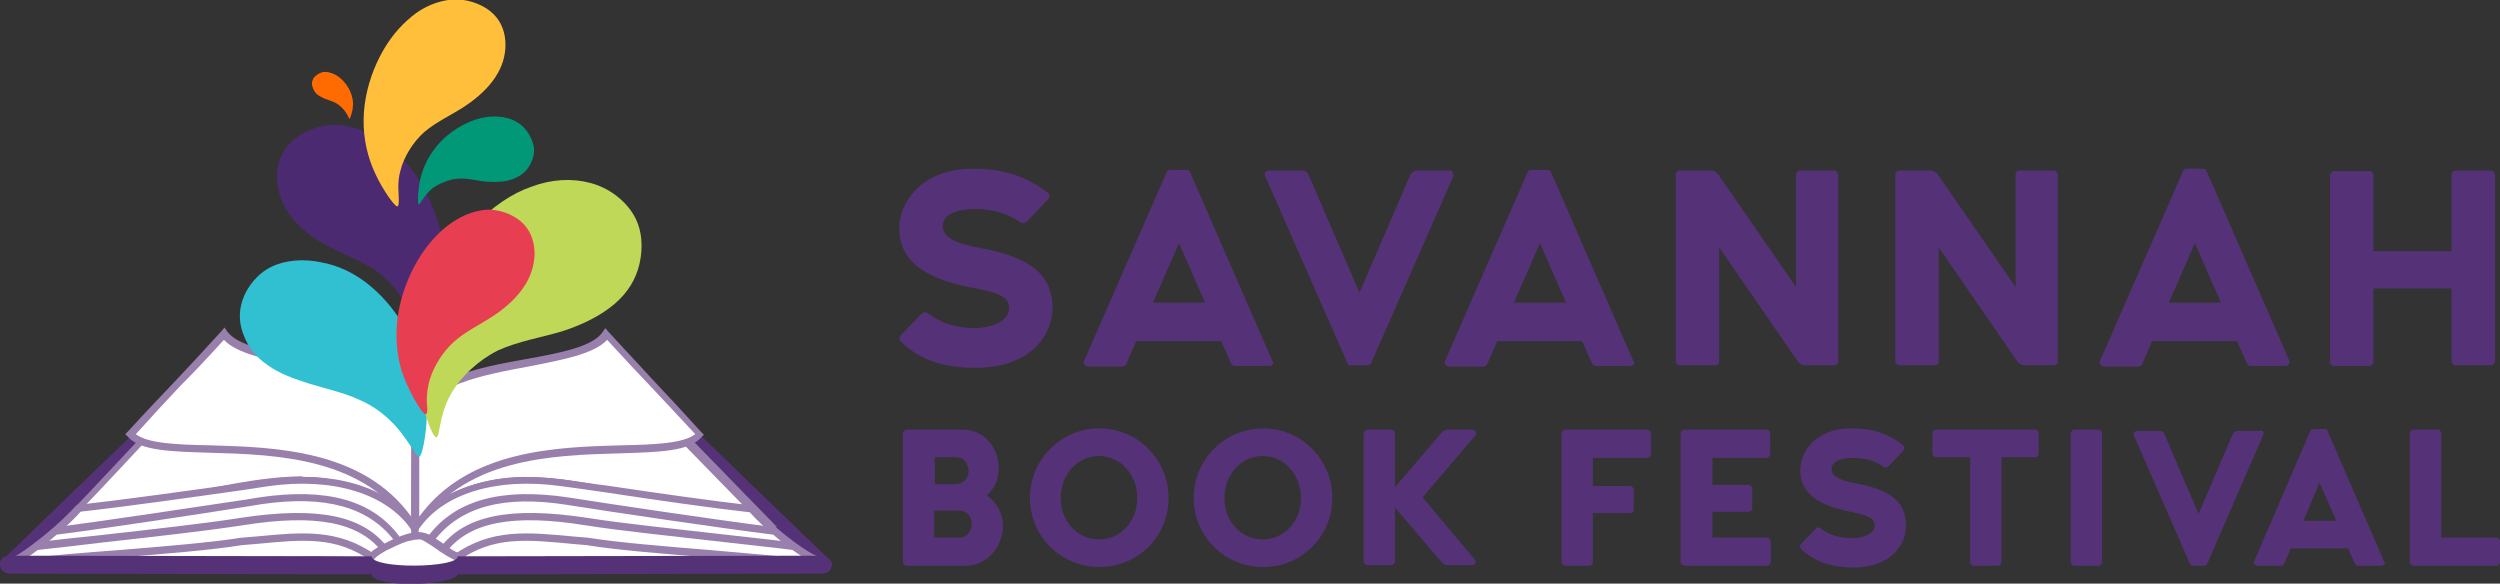 <?xml version="1.0" encoding="utf-8"?>
<!-- Generator: Adobe Illustrator 19.2.1, SVG Export Plug-In . SVG Version: 6.00 Build 0)  -->
<svg version="1.1" id="Layer_1" xmlns="http://www.w3.org/2000/svg" xmlns:xlink="http://www.w3.org/1999/xlink" x="0px" y="0px"
	 width="403.1px" height="94.1px" viewBox="0 0 403.1 94.1" style="enable-background:new 0 0 403.1 94.1;" xml:space="preserve">
<rect x="0" y="0" width="403.1" height="94.1" fill="#333333" stroke="none"/>
<style type="text/css">
	.st0{fill:#553278;stroke:#553278;stroke-width:0.25;stroke-miterlimit:10;}
	.st1{fill-rule:evenodd;clip-rule:evenodd;fill:#553278;}
	.st2{fill-rule:evenodd;clip-rule:evenodd;fill:#FFFFFF;}
	.st3{fill:#987FAC;}
	.st4{fill-rule:evenodd;clip-rule:evenodd;fill:#4C2A71;}
	.st5{fill-rule:evenodd;clip-rule:evenodd;fill:#FFBF3B;}
	.st6{fill-rule:evenodd;clip-rule:evenodd;fill:#30C0D2;}
	.st7{fill-rule:evenodd;clip-rule:evenodd;fill:#009877;}
	.st8{fill-rule:evenodd;clip-rule:evenodd;fill:#BFD857;}
	.st9{fill-rule:evenodd;clip-rule:evenodd;fill:#E73E51;}
	.st10{fill-rule:evenodd;clip-rule:evenodd;fill:#FF6B00;}
	.st11{fill:#553278;}
</style>
<g>
	<path class="st0" d="M155.9,91.1L155.9,91.1h-6.3h-3.4c-0.2,0-0.5-0.2-0.5-0.5V69.9c0-0.2,0.2-0.5,0.5-0.5h3.9h5.2h0
		c3.1,0,5.6,2.6,5.6,6.1c0,1.9-0.8,3.4-2,4.4c1.6,1,2.7,2.9,2.7,4.9C161.5,88.3,159,91,155.9,91.1z M150.6,73.6v4.6h3.5
		c0.4,0,2.2-0.3,2.2-2.3c0-0.6-0.4-2.3-2.2-2.3H150.6z M156.8,84.5c0-2.2-1.9-2.3-2.2-2.3h-1.4h-2.7v4.6h4
		C156.4,86.9,156.8,85.1,156.8,84.5z"/>
	<path class="st0" d="M166.2,80.3c0-6.1,4.9-11.1,11.1-11.1c6.1,0,11,5,11,11.1c0,6.1-4.9,11-11,11
		C171.1,91.3,166.2,86.4,166.2,80.3z M183.5,80.3c0-3.8-2.7-6.9-6.3-6.9c-3.6,0-6.3,3.1-6.3,6.9c0,3.8,2.7,6.8,6.3,6.8
		C180.8,87.1,183.5,84.1,183.5,80.3z"/>
	<path class="st0" d="M192.6,80.3c0-6.1,4.9-11.1,11.1-11.1c6.1,0,11,5,11,11.1c0,6.1-4.9,11-11,11
		C197.5,91.3,192.6,86.4,192.6,80.3z M209.9,80.3c0-3.8-2.7-6.9-6.3-6.9c-3.6,0-6.3,3.1-6.3,6.9c0,3.8,2.7,6.8,6.3,6.8
		C207.2,87.1,209.9,84.1,209.9,80.3z"/>
	<path class="st0" d="M237.7,90.3c0.2,0.2,0.1,0.7-0.3,0.7h-4c-0.2,0-0.7-0.2-0.9-0.5l-7.7-9v9c0,0.2-0.2,0.5-0.4,0.5h-3.9
		c-0.2,0-0.5-0.2-0.5-0.5V69.9c0-0.2,0.2-0.5,0.5-0.5h3.9c0.2,0,0.4,0.2,0.4,0.5v9l7.7-9c0.2-0.3,0.6-0.5,0.9-0.5h4
		c0.4,0,0.6,0.5,0.4,0.7l-8.6,10.1L237.7,90.3z"/>
	<path class="st0" d="M266.1,69.9v3.3c0,0.2-0.2,0.5-0.5,0.5h-8.9v4.8h6.1c0.2,0,0.5,0.2,0.5,0.4v3.3c0,0.2-0.2,0.4-0.5,0.4h-6.1v8
		c0,0.2-0.2,0.5-0.4,0.5h-3.9c-0.2,0-0.5-0.2-0.5-0.5V69.9c0-0.2,0.2-0.5,0.5-0.5h3.9h9.3C265.8,69.4,266.1,69.7,266.1,69.9z"/>
	<path class="st0" d="M285.4,87.3v3.3c0,0.2-0.2,0.5-0.5,0.5h-11h-2.3c-0.2,0-0.5-0.2-0.5-0.5V69.9c0-0.2,0.2-0.5,0.5-0.5h3.9h9.4
		c0.2,0,0.4,0.2,0.4,0.5v3.3c0,0.2-0.2,0.5-0.4,0.5H276v4.6h5.9c0.2,0,0.5,0.2,0.5,0.4V82c0,0.2-0.2,0.4-0.5,0.4H276v4.4h9
		C285.2,86.9,285.4,87.1,285.4,87.3z"/>
	<path class="st0" d="M290.5,88.4c-0.2-0.2-0.2-0.5,0-0.6l2.4-2.5c0.2-0.2,0.4-0.2,0.6,0c0.6,0.5,2.2,1.6,5.2,1.6
		c1.3,0,3.7-0.5,3.7-2.2c0-1.2-1-1.7-4-2.3c-6.1-1.2-8-3.6-8-6.6c0-2.7,2.2-6.6,8.2-6.6c4.2,0,6.5,1.4,8.2,2.7
		c0.2,0.2,0.2,0.5,0,0.7l-2.4,2.5c-0.2,0.2-0.4,0.2-0.6,0.1c-1-0.8-2.7-1.5-5-1.5c-2.2,0-3.6,0.7-3.6,1.9c0,1.3,1.2,1.9,4.1,2.5
		c5.6,1,7.9,3,7.9,6.7c0,2.7-2.1,6.6-8.5,6.6C295.5,91.3,292.7,90.6,290.5,88.4z"/>
	<path class="st0" d="M328.6,69.9v3.2c0,0.2-0.2,0.5-0.4,0.5h-5.6v17c0,0.2-0.2,0.5-0.5,0.5h-3.9c-0.2,0-0.4-0.2-0.4-0.5v-17h-5.6
		c-0.2,0-0.5-0.2-0.5-0.5v-3.2c0-0.2,0.2-0.5,0.5-0.5h7h2.9h6.1C328.4,69.4,328.6,69.7,328.6,69.9z"/>
	<path class="st0" d="M334,90.6V69.9c0-0.2,0.2-0.5,0.5-0.5h3.9c0.2,0,0.4,0.2,0.4,0.5v20.7c0,0.2-0.2,0.5-0.4,0.5h-3.9
		C334.2,91.1,334,90.8,334,90.6z"/>
	<path class="st0" d="M364.8,70.1l-9,20.7c-0.1,0.1-0.2,0.3-0.4,0.3h-1.2h-0.6c-0.2,0-0.3-0.1-0.4-0.3l-9-20.6
		c-0.2-0.4,0.2-0.6,0.4-0.6h3.7c0.2,0,0.6,0.2,0.6,0.5l5.6,13.1l5.6-13.1c0.1-0.2,0.4-0.5,0.6-0.5h3.7
		C364.7,69.4,365,69.7,364.8,70.1z"/>
	<path class="st0" d="M384,91.1h-3.8c-0.2,0-0.3-0.1-0.4-0.3l-1.1-2.5h-9.4l-1.1,2.5c-0.1,0.2-0.2,0.3-0.4,0.3h-3.8
		c-0.2,0-0.6-0.3-0.4-0.6l9-20.9c0.1-0.2,0.2-0.3,0.4-0.3h1.2h0.6c0.2,0,0.4,0.1,0.4,0.3l9.1,21C384.6,90.8,384.3,91.1,384,91.1z
		 M376.9,84.1l-2.9-6.6l-2.8,6.6H376.9z"/>
	<path class="st0" d="M403,87.3v3.3c0,0.2-0.2,0.5-0.4,0.5h-10.4h-3c-0.2,0-0.5-0.2-0.5-0.5V69.9c0-0.3,0.2-0.5,0.5-0.5h3.9
		c0.2,0,0.4,0.2,0.4,0.5v16.9h9.1C402.8,86.9,403,87.1,403,87.3z"/>
</g>
<path class="st1" d="M0.3,90.4c6.9-6.7,13.5-13.1,20.4-19.7c0.3-0.2,0.5-0.3,0.9-0.3l45.5,0l45.5,0c0.4,0,0.7,0.1,0.9,0.3
	c6.9,6.7,13.5,13.1,20.4,19.7c0.5,0.4,0.2,1.2-0.5,1.3c-18.8-0.2-50.3-0.2-55.8-0.6c-0.3,0-1.2-0.6-1.2-0.6c0,0,0.3,0.2,0.4,0.3
	c0.1,0.1,0.1,0.2,0,0.4c-0.3,0.6-1.6,1.1-2.4,1.1c-3.4,0.3-11,0.3-14.3,0c-1.1-0.1-2.1-0.5-2.4-1.1c-0.1-0.2-0.1-0.3,0-0.4
	c0-0.1,0.4-0.3,0.4-0.3c-0.1,0-0.9,0.5-1.2,0.6c-5.5,0.4-37,0.4-55.8,0.6C0,91.6-0.2,90.8,0.3,90.4z"/>
<g>
	<path class="st2" d="M105.7,66c-0.2-0.2-0.6-0.6-0.7-0.7c-1.8-0.2-3.9-0.6-7.3-1.4c-11-2.4-16.5-2.8-22.7-1.2
		c-3.2,0.9-6.8,2.8-8.1,4.5l0,0l-0.1,17.9c3.7-5.5,11.6-7.9,17.8-7.8c11.9,0.1,25.4,5.3,38.7,6.8C117.5,78.2,111.6,72.1,105.7,66z"
		/>
	<path class="st3" d="M66.3,87.3l0.1-21.4l0.6,0.6c1.8-1.8,5.3-3.5,8-4.2c6.1-1.6,11.2-1.3,23,1.1c3.1,0.7,5.2,1.1,7.2,1.4l0.2,0
		l0.4,0.3c0.2,0.1,0.4,0.4,0.5,0.4l0.1,0.1l18.9,19.4l-1.7-0.2c-5.8-0.7-11.6-2-17.3-3.3c-7.5-1.7-14.7-3.4-21.3-3.5
		c-0.1,0-0.2,0-0.3,0c-6,0-13.6,2.3-17.1,7.5L66.3,87.3z M67.6,67.6l-0.1,15.9c4.1-4.6,11.2-6.6,17-6.6c0.1,0,0.2,0,0.3,0
		c6.8,0.1,14,1.7,21.6,3.5c5.1,1.2,10.3,2.4,15.4,3.1l-16.5-16.9c-0.1-0.1-0.4-0.3-0.5-0.5l0,0c-2-0.2-4.1-0.6-7.1-1.3
		c-11.5-2.5-16.5-2.7-22.4-1.2C72,64.4,68.9,66.1,67.6,67.6z"/>
</g>
<g>
	<path class="st2" d="M27.7,66.1c0.2-0.2,0.6-0.6,0.7-0.7c1.8-0.2,3.9-0.6,7.3-1.4c11-2.4,16.5-2.8,22.7-1.2
		c3.2,0.9,6.8,2.8,8.1,4.5l0,0l0.1,17.9c-3.7-5.5-11.6-7.9-17.8-7.8c-11.9,0.1-24.8,5.1-38.2,6.6C16.4,78.1,21.8,72.2,27.7,66.1z"/>
	<path class="st3" d="M67.1,87.3L66,85.7c-3.5-5.3-11.3-7.5-17.3-7.5C42,78.2,35,79.8,27.6,81.5c-5.5,1.3-11.2,2.6-17,3.3l-1.7,0.2
		l1.2-1.2c3-3,5.8-6,8.6-9c2.8-3,5.6-6,8.6-9l0.1-0.1c0.1-0.1,0.3-0.3,0.5-0.4l0.4-0.3l0.2,0c2-0.2,4.1-0.6,7.2-1.3
		c11.7-2.5,16.9-2.8,23-1.2c2.7,0.8,6.2,2.4,8,4.2l0.6-0.6L67.1,87.3z M48.9,76.9c5.8,0,12.9,2.1,17,6.6l-0.1-15.9
		c-1.3-1.5-4.5-3.2-7.7-4.2c-5.8-1.5-10.8-1.3-22.4,1.2c-3,0.7-5.1,1.1-7.1,1.3l0,0c-0.2,0.2-0.4,0.4-0.6,0.5c-2.9,3-5.7,6-8.5,9
		c-2.4,2.6-4.9,5.2-7.4,7.8c5.1-0.7,10.2-1.9,15.2-3c7.5-1.7,14.5-3.3,21.3-3.4C48.8,76.9,48.8,76.9,48.9,76.9z"/>
</g>
<g>
	<path class="st2" d="M2.2,90.5l0.5,0c18.8,0.7,50.7-0.7,55.9,0.1c0.1,0,0.3,0.1,0.4,0.2c0.3,0.3,0.9-0.3,1.5-0.5
		c2.2-1.2,4.6-3,6.1-3.3l0,0c0.1,0,0.2,0,0.4,0c0.1,0,0.2,0,0.4,0l0,0c1.5,0.3,3.8,2.1,6.1,3.3c0.6,0.2,1.2,0.5,1.5,0.3
		c0.1-0.1,0.3,0.6,0.4,0.5c5.2-0.8,36.7,0.4,55.6-0.2l0.5-0.7c-2.3-1-8.1-5.8-10-8c-8.4-1-21.8-3-30.5-4.2
		C80,76.4,71.1,79,66.9,85.3c-4.2-6.2-13.1-8.9-23.8-7.4c-8.7,1.2-22,3.2-30.4,4.1C10.9,84.2,4.6,89.4,2.2,90.5z"/>
	<path class="st3" d="M75.2,91.7c-0.3,0-0.5-0.2-0.7-0.4c-0.4,0-0.9-0.2-1.4-0.4c-1-0.5-1.9-1.1-2.7-1.6c-1.3-0.8-2.5-1.6-3.3-1.7
		c-0.1,0-0.3,0-0.5,0c-0.8,0.2-2,0.9-3.3,1.7c-0.8,0.5-1.7,1.1-2.6,1.5c-0.2,0.1-0.4,0.2-0.5,0.3c-0.5,0.3-1.1,0.6-1.6,0.2
		c-2.6-0.4-11.6-0.3-22-0.1c-11.4,0.2-24.2,0.3-33.9,0l-0.5,0c-0.3,0-0.5-0.2-0.6-0.5C1.6,90.3,1.7,90,2,89.9
		c2.3-1,8.5-6.2,10.2-8.3c0.1-0.1,0.2-0.2,0.4-0.2c7.2-0.8,17.9-2.3,26.5-3.5l3.9-0.6c10.6-1.5,19.5,1.1,23.9,7
		c4.4-5.8,13.3-8.4,23.9-7c2.1,0.3,4.6,0.7,7.1,1c8,1.2,17.1,2.5,23.4,3.2c0.2,0,0.3,0.1,0.4,0.2c1.8,2.3,7.6,6.9,9.7,7.8
		c0.2,0.1,0.3,0.2,0.3,0.4c0.1,0.2,0,0.4-0.1,0.5l-0.5,0.7c-0.1,0.2-0.3,0.3-0.5,0.3c-9.6,0.3-22.2,0.2-33.4,0.1
		C86.9,91.4,77.8,91.3,75.2,91.7C75.3,91.7,75.2,91.7,75.2,91.7z M83.8,90.2c3.7,0,8.4,0.1,13.5,0.1c11,0.1,23.3,0.3,32.8-0.1
		c-2.7-1.5-7.4-5.5-9.2-7.6c-6.3-0.7-15.3-2-23.2-3.2c-2.6-0.4-5-0.7-7.1-1c-10.6-1.5-19.3,1.2-23.2,7.1c-0.2,0.3-0.8,0.3-1,0
		c-4-5.9-12.7-8.6-23.2-7.1L39.3,79c-8.5,1.2-19.1,2.7-26.3,3.5c-1.6,1.9-5.8,5.5-8.6,7.4c9.4,0.3,21.5,0.1,32.2,0
		c10.9-0.2,19.6-0.3,22.1,0.1c0.2,0,0.4,0.1,0.6,0.2c0.1-0.1,0.3-0.1,0.4-0.2c0.2-0.1,0.4-0.2,0.6-0.3c0.8-0.4,1.6-0.9,2.5-1.5
		c1.4-0.9,2.7-1.7,3.7-1.9c0.4-0.1,0.7-0.1,1,0c1,0.2,2.3,1,3.7,1.9c0.8,0.5,1.7,1,2.5,1.5c0.3,0.1,0.7,0.3,0.8,0.3
		c0.1-0.1,0.3-0.1,0.5-0.1c0.3,0.1,0.5,0.3,0.6,0.5C77,90.2,79.9,90.2,83.8,90.2z M59.4,90.3C59.4,90.3,59.4,90.3,59.4,90.3
		C59.4,90.3,59.4,90.3,59.4,90.3z"/>
</g>
<g>
	<path class="st3" d="M63.6,87.2c-4.2-5.5-11.2-7.4-21.5-5.9l-1.8,0.3C31.5,83,17,85.2,9.2,86.2L9,85c7.8-1,22.3-3.2,31-4.5l1.8-0.3
		c10.8-1.6,18.2,0.4,22.6,6.3L63.6,87.2z"/>
</g>
<g>
	<path class="st3" d="M61.7,89.1C58,84.2,51,82.8,39.1,84.7c-5.8,0.9-14.8,1.9-22.8,2.8c-4,0.5-7.7,0.9-10.5,1.2l-0.2-1.2
		c2.8-0.4,6.5-0.8,10.5-1.2c8-0.9,17-1.9,22.7-2.8c12.5-1.9,19.8-0.4,23.8,4.9L61.7,89.1z"/>
</g>
<g>
	<path class="st3" d="M5,91.2L4.9,90c3.6-0.5,8.8-0.9,14.2-1.3c7.3-0.6,14.8-1.2,19.8-2l2.4-0.2c7.4-0.7,13.2-1.3,19.3,3l-0.7,1
		c-5.7-4.1-11.1-3.5-18.5-2.8L39,87.9c-4.9,0.8-12.5,1.4-19.8,2C13.8,90.3,8.6,90.8,5,91.2z"/>
</g>
<g>
	<path class="st3" d="M70,87.2l-1-0.7c4.4-5.9,11.9-7.9,22.6-6.3c7.6,1.2,24.4,3.7,33.2,4.8l-0.2,1.2c-8.8-1.1-25.6-3.6-33.2-4.8
		C81.2,79.8,74.2,81.7,70,87.2z"/>
</g>
<g>
	<path class="st3" d="M71.9,89.1l-1-0.7c4-5.3,11.3-6.8,23.8-4.9c5.6,0.9,14.4,1.8,22.2,2.7c4.3,0.5,8.3,0.9,11.3,1.3l-0.2,1.2
		c-3-0.4-7-0.8-11.3-1.3c-7.8-0.9-16.6-1.8-22.3-2.7C82.6,82.8,75.6,84.2,71.9,89.1z"/>
</g>
<g>
	<path class="st3" d="M128.6,91.2c-3.6-0.4-8.7-0.9-14.2-1.3c-7.3-0.6-14.9-1.2-19.8-2l-2.3-0.2c-7.4-0.7-12.8-1.3-18.5,2.8l-0.7-1
		c6.1-4.3,11.9-3.7,19.3-3l2.4,0.2c5,0.8,12.5,1.4,19.8,2c5.5,0.5,10.6,0.9,14.2,1.3L128.6,91.2z"/>
</g>
<g>
	<path class="st2" d="M66.9,85.3c0-6,0-11.9,0.1-17.9c-2.9-10.1-26.8-7.5-30.8-13.5C29.5,61.1,27.6,62.8,21,70
		C26.1,75.8,55.4,66.3,66.9,85.3z"/>
	<path class="st3" d="M67.5,87.4l-1.1-1.9C59.2,73.7,44.5,73.3,33.8,73c-6.3-0.2-11.2-0.3-13.2-2.6L20.2,70l0.4-0.4
		c3.3-3.6,5.5-5.9,7.6-8.1c2.1-2.2,4.2-4.5,7.5-8.1l0.5-0.6l0.4,0.6c1.6,2.3,6.8,3.3,12.4,4.4c7.9,1.5,16.8,3.1,18.5,9.3l0,0.2
		L67.5,87.4z M21.9,70c1.9,1.5,6.6,1.7,11.9,1.8c10.5,0.3,24.7,0.7,32.5,11.5l0.1-15.8c-1.6-5.4-10.1-7-17.6-8.4
		c-5.6-1.1-10.5-2-12.7-4.3c-3,3.3-5.1,5.5-7.1,7.5C27,64.4,25,66.6,21.9,70z"/>
</g>
<g>
	<path class="st2" d="M66.9,85.3c0-6,0.1-11.9,0.1-17.9c2.9-10.1,26.8-7.5,30.8-13.5c6.6,7.2,8.5,8.9,15.1,16.1
		C107.9,75.8,78.4,66.3,66.9,85.3z"/>
	<path class="st3" d="M66.3,87.4l0-2.2c0-3,0-6,0-8.9c0-3,0-5.9,0-8.9l0-0.2c1.8-6.2,10.7-7.9,18.5-9.3c5.6-1,10.8-2,12.4-4.4
		l0.4-0.6l0.5,0.6c3.3,3.6,5.5,5.9,7.5,8.1c2.1,2.2,4.2,4.5,7.5,8.1l0.4,0.4l-0.4,0.4c-2,2.3-6.9,2.4-13.2,2.6
		c-10.8,0.3-25.5,0.7-32.7,12.6L66.3,87.4z M67.6,67.5c0,3,0,5.9,0,8.9c0,2.3,0,4.6,0,6.9c7.9-10.8,22.1-11.2,32.6-11.5
		c5.3-0.1,10-0.3,11.9-1.8c-3.1-3.3-5.1-5.5-7.1-7.6c-2-2.1-4-4.2-7.1-7.6c-2.2,2.3-7.1,3.2-12.7,4.3C77.7,60.5,69.2,62.1,67.6,67.5
		z"/>
</g>
<path class="st4" d="M67.7,56.1c0.9-1.4,2.6-4.5,3.4-7.8c0.8-3.3,0.9-6.9,0.1-10.4c-0.8-3.5-2.3-6.9-4.2-9.7
	c-1.9-2.7-4.2-4.8-6.6-6.2c-2.5-1.4-5.1-2.1-7.6-1.8c-2.5,0.3-5,1.6-6.4,3.3c-1.4,1.7-1.9,3.8-1.7,5.8c0.2,2,0.9,3.9,2.3,5.7
	c1.4,1.8,3.5,3.5,6.1,4.8c2.5,1.3,5.5,2.4,7.9,4.1c2.4,1.8,4.1,4.3,5,6.6c0.8,2.2,0.7,4.2,0.8,5.3C66.6,57,66.8,57.4,67.7,56.1z"/>
<path class="st5" d="M63.3,32.6c-0.9-1.1-2.6-3.7-3.6-6.6c-1-2.9-1.3-6-0.9-9.1c0.4-3.1,1.5-6.2,3-8.8c1.5-2.6,3.3-4.5,5.3-6
	c2-1.4,4.3-2.2,6.6-2.2c2.3,0.1,4.5,1,5.9,2.4c1.4,1.4,1.9,3.2,1.9,4.9c0,1.8-0.5,3.5-1.6,5.2c-1.1,1.7-2.8,3.3-4.9,4.7
	c-2.1,1.4-4.6,2.5-6.6,4.2c-1.9,1.7-3.3,4.1-3.8,6.1c-0.6,2-0.3,3.7-0.3,4.7C64.3,33.4,64.2,33.7,63.3,32.6z"/>
<path class="st6" d="M68.1,72.6c0.4-1.5,0.9-4.8,0.7-8.3c-0.2-3.5-1.3-7.1-2.9-10.3c-1.6-3.2-3.8-5.9-6.2-7.9
	c-2.4-2-5.1-3.3-7.9-3.8c-2.8-0.6-5.7-0.4-8,0.7c-2.3,1.1-4,3.3-4.7,5.4c-0.7,2.1-0.5,4.1,0.3,5.9c0.7,1.8,2,3.4,3.8,4.6
	c1.8,1.3,4.2,2.2,6.8,3c2.6,0.8,5.4,1.4,7.8,2.5c2.4,1,4.3,2.5,5.8,4.1c1.5,1.6,2.5,3.3,3.2,4.3C67.4,73.8,67.7,74.1,68.1,72.6z"/>
<path class="st7" d="M67.4,32.3c0-0.9,0.1-2.8,0.7-4.6c0.6-1.8,1.6-3.4,2.9-4.8c1.3-1.4,3-2.5,4.6-3.2c1.6-0.7,3.2-1,4.7-0.9
	c1.5,0.1,2.9,0.6,3.9,1.5c1,0.9,1.7,2.3,1.9,3.5c0.1,1.2-0.3,2.3-0.9,3.2c-0.6,0.9-1.5,1.5-2.6,1.9c-1.1,0.4-2.5,0.5-4,0.4
	c-1.5-0.1-3.1-0.6-4.7-0.5c-1.5,0.1-3.1,0.8-4.1,1.5c-1,0.8-1.5,1.7-1.9,2.2C67.6,33.1,67.4,33.2,67.4,32.3z"/>
<path class="st8" d="M69.5,69.3c-0.8-1.8-2-5.9-2.3-10.1c-0.2-4.2,0.5-8.4,2.2-12.4c1.7-4,4.4-7.7,7.2-10.6c2.9-2.9,5.9-5,9.1-6.1
	c3.2-1.2,6.5-1.4,9.5-0.6c3,0.8,5.6,2.8,7,5.2c1.4,2.4,1.5,5.3,0.9,7.9c-0.6,2.5-1.9,4.6-4,6.4c-2.1,1.8-5,3.3-8.4,4.4
	c-3.3,1-7.1,1.6-10.4,3.1c-3.2,1.6-5.9,4.2-7.4,6.7c-1.5,2.5-1.8,4.8-2.1,6.2C70.6,70.7,70.3,71.1,69.5,69.3z"/>
<path class="st9" d="M67.9,66.1c-0.8-1.1-2.3-3.7-3.2-6.5c-0.8-2.8-1-5.9-0.5-9c0.5-3.1,1.7-6.2,3.2-8.7c1.5-2.5,3.3-4.5,5.3-5.9
	c2-1.4,4.2-2.2,6.3-2.2c2.1,0.1,4.2,1,5.5,2.4c1.3,1.4,1.7,3.2,1.7,4.9c-0.1,1.7-0.6,3.5-1.7,5.1c-1.1,1.7-2.8,3.3-4.9,4.7
	c-2.1,1.4-4.5,2.5-6.4,4.2c-1.9,1.7-3.3,4.1-3.9,6.1c-0.6,2-0.5,3.7-0.4,4.7C68.9,66.9,68.7,67.2,67.9,66.1z"/>
<path class="st10" d="M56.5,18.9c0.1-0.3,0.4-1.1,0.4-1.8c0.1-0.8-0.1-1.5-0.4-2.3c-0.3-0.7-0.8-1.4-1.3-1.9
	c-0.5-0.5-1.1-0.9-1.7-1.1c-0.6-0.2-1.2-0.3-1.7-0.1c-0.5,0.2-1,0.5-1.3,1c-0.2,0.4-0.3,0.9-0.1,1.3c0.1,0.4,0.3,0.8,0.7,1.2
	c0.4,0.3,0.9,0.6,1.5,0.8c0.6,0.2,1.2,0.4,1.7,0.7c0.5,0.3,1,0.8,1.3,1.2c0.3,0.4,0.5,0.8,0.6,1C56.3,19.2,56.3,19.3,56.5,18.9z"/>
<g>
	<path class="st2" d="M59.8,89.9c0.3-0.5,1.2-1.1,2.3-1.7c1.1-0.6,2.4-1.2,3.3-1.5c0.9-0.3,1.4-0.4,1.9-0.4c0.5,0,0.9,0,1.6,0.4
		c0.7,0.4,1.7,1.1,2.5,1.7c0.8,0.6,1.5,1,2.1,1.3c0.6,0.3,1.1,0.4,1.2,0.5c0.1,0.2-0.3,1.1-0.7,1.3c-0.5,0.2-1.1,0.3-2.2,0.4
		c-1.1,0.1-2.8,0.2-4.3,0.2c-1.6,0-3.1-0.1-4.2-0.1c-1.1-0.1-1.9-0.2-2.5-0.4C59.9,91.3,59.5,90.3,59.8,89.9z"/>
	<path class="st3" d="M67.1,92.7c-1.8,0-3.4-0.1-4.1-0.1c-1.3-0.1-2-0.2-2.6-0.4c-0.5-0.2-0.9-0.6-1.1-1.2c-0.2-0.5-0.2-1,0-1.4l0,0
		c0.3-0.5,1.2-1.2,2.6-1.9c1.1-0.6,2.4-1.2,3.4-1.5c1-0.3,1.6-0.4,2-0.4c0.5,0,1,0,1.9,0.4c0.6,0.3,1.4,0.9,2.2,1.4l0.4,0.3
		c0.7,0.5,1.4,1,2,1.2c0.2,0.1,0.4,0.2,0.6,0.2c0.4,0.2,0.7,0.3,0.9,0.6c0,0.1,0.2,0.4-0.1,1c-0.1,0.3-0.4,0.9-1,1.1
		c-0.6,0.2-1.3,0.3-2.4,0.4C70.4,92.6,68.6,92.6,67.1,92.7z M60.3,90.2c-0.1,0.2,0.2,0.7,0.4,0.8c0.5,0.2,1.2,0.3,2.3,0.4
		c0.8,0.1,2.3,0.2,4.2,0.1c1.5,0,3.1-0.1,4.3-0.2c1-0.1,1.6-0.2,2.1-0.4c0.1,0,0.2-0.2,0.3-0.4c0,0,0,0-0.1,0
		c-0.2-0.1-0.4-0.2-0.7-0.3c-0.6-0.3-1.3-0.7-2.2-1.3l-0.4-0.3c-0.7-0.5-1.5-1-2-1.3C68,87,67.7,86.9,67.3,87
		c-0.4,0-0.8,0.1-1.7,0.3c-0.9,0.3-2.2,0.9-3.2,1.4C61.1,89.4,60.5,89.9,60.3,90.2z M60.3,90.2L60.3,90.2L60.3,90.2z"/>
</g>
<path class="st1" d="M1.5,89.6l58.4,0.1c0.2,2.1,14,1.9,13.9,0l58.7-0.1c2,0.1,2.2,2.9,0,2.9c-19.6,0-39.1,0.1-58.7,0.1
	c-0.5,1.8-13.5,2.3-13.9,0L1.5,92.5C-0.4,92.4-0.6,89.6,1.5,89.6z"/>
<g>
	<path class="st11" d="M145.2,55c-0.2-0.2-0.2-0.7,0-0.9l3.5-3.6c0.2-0.2,0.6-0.2,0.9,0c0.9,0.7,3.2,2.4,7.7,2.4
		c1.9,0,5.4-0.8,5.4-3.2c0-1.8-1.5-2.5-5.9-3.3c-9-1.7-11.8-5.2-11.8-9.6c0-3.9,3.3-9.6,12-9.6c6.1,0,9.6,2.1,12,3.9
		c0.3,0.3,0.3,0.7,0,1l-3.5,3.7c-0.3,0.2-0.6,0.3-0.9,0.1c-1.5-1.1-3.9-2.2-7.3-2.2c-3.3,0-5.3,1-5.3,2.7c0,1.8,1.8,2.8,6.1,3.6
		c8.2,1.5,11.6,4.4,11.6,9.7c0,3.9-3.1,9.6-12.4,9.6C152.4,59.3,148.4,58.2,145.2,55z"/>
	<path class="st11" d="M204.7,59h-5.6c-0.3,0-0.5-0.2-0.6-0.4l-1.6-3.6h-13.7l-1.6,3.7c-0.1,0.2-0.3,0.4-0.6,0.4h-5.6
		c-0.4,0-0.8-0.4-0.6-0.9l13.3-30.4c0.1-0.3,0.3-0.4,0.6-0.4h1.8h0.8c0.3,0,0.5,0.1,0.6,0.4l13.3,30.5C205.5,58.5,205.2,59,204.7,59
		z M194.3,48.8l-4.2-9.6l-4.2,9.6H194.3z"/>
	<path class="st11" d="M234.3,28.5l-13.2,30c-0.1,0.2-0.3,0.4-0.6,0.4h-1.8h-0.9c-0.4,0-0.5-0.1-0.6-0.5l-13.2-30
		c-0.3-0.6,0.2-0.9,0.6-0.9h5.4c0.4,0,0.8,0.3,1,0.7l8.2,19l8.2-19c0.2-0.4,0.6-0.7,1-0.7h5.5C234.1,27.6,234.5,28,234.3,28.5z"/>
	<path class="st11" d="M262.9,59h-5.6c-0.3,0-0.5-0.2-0.6-0.4l-1.6-3.6h-13.7l-1.6,3.7c-0.1,0.2-0.3,0.4-0.6,0.4h-5.6
		c-0.4,0-0.8-0.4-0.6-0.9l13.3-30.4c0.1-0.3,0.3-0.4,0.6-0.4h1.8h0.8c0.3,0,0.5,0.1,0.6,0.4l13.3,30.5C263.7,58.5,263.4,59,262.9,59
		z M252.5,48.8l-4.2-9.6l-4.2,9.6H252.5z"/>
	<path class="st11" d="M296.4,28.2v30.1c0,0.4-0.3,0.6-0.7,0.6h-4H291c-0.4,0-0.9-0.3-1.1-0.6l-12.7-18.4v18.4
		c0,0.4-0.3,0.6-0.6,0.6h-5.7c-0.4,0-0.7-0.3-0.7-0.6V28.2c0-0.4,0.3-0.7,0.7-0.7h4.1h1c0.4,0,0.8,0.3,1.1,0.7l12.5,18.1V28.2
		c0-0.4,0.3-0.7,0.6-0.7h5.7C296.1,27.6,296.4,27.9,296.4,28.2z"/>
	<path class="st11" d="M331.8,28.2v30.1c0,0.4-0.3,0.6-0.7,0.6h-4h-0.7c-0.4,0-0.9-0.3-1.1-0.6l-12.7-18.4v18.4
		c0,0.4-0.3,0.6-0.6,0.6h-5.7c-0.4,0-0.7-0.3-0.7-0.6V28.2c0-0.4,0.3-0.7,0.7-0.7h4.1h1c0.4,0,0.8,0.3,1.1,0.7l12.5,18.1V28.2
		c0-0.4,0.3-0.7,0.6-0.7h5.7C331.5,27.6,331.8,27.9,331.8,28.2z"/>
	<path class="st11" d="M368.5,59h-5.6c-0.3,0-0.5-0.2-0.6-0.4l-1.6-3.6h-13.7l-1.6,3.7c-0.1,0.2-0.3,0.4-0.6,0.4h-5.6
		c-0.4,0-0.8-0.4-0.6-0.9L352,27.6c0.1-0.3,0.3-0.4,0.6-0.4h1.8h0.8c0.3,0,0.5,0.1,0.6,0.4l13.3,30.5C369.3,58.5,369,59,368.5,59z
		 M358.1,48.8l-4.2-9.6l-4.2,9.6H358.1z"/>
	<path class="st11" d="M402.3,28.2v30c0,0.4-0.3,0.7-0.6,0.7H396c-0.4,0-0.7-0.3-0.7-0.7V46.5h-12.6v11.8c0,0.4-0.3,0.7-0.6,0.7
		h-5.7c-0.4,0-0.7-0.3-0.7-0.7v-30c0-0.4,0.3-0.7,0.7-0.7h5.7c0.4,0,0.6,0.3,0.6,0.7v12.2h12.6V28.2c0-0.4,0.3-0.7,0.7-0.7h5.7
		C402,27.6,402.3,27.9,402.3,28.2z"/>
</g>
</svg>
